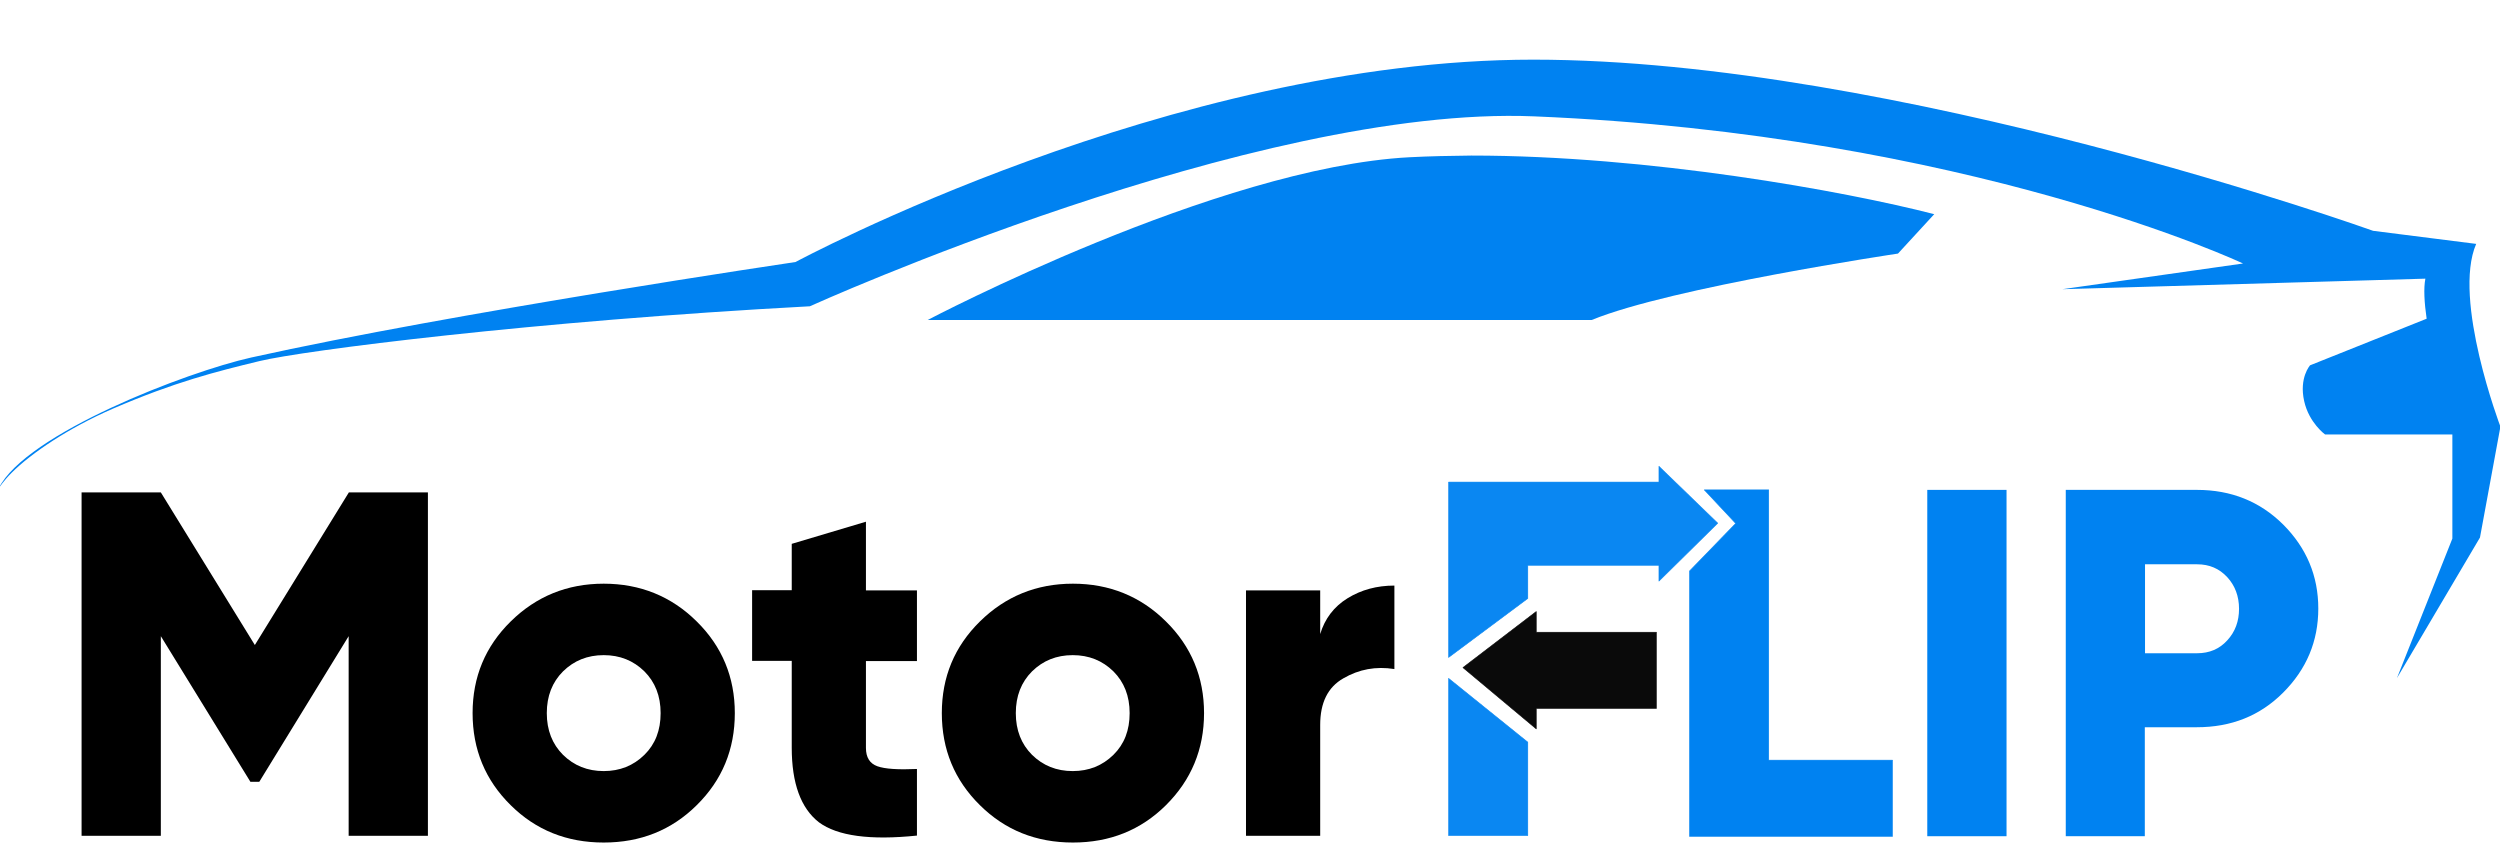 <?xml version="1.0" encoding="UTF-8"?>
<!-- Generator: Adobe Illustrator 28.1.0, SVG Export Plug-In . SVG Version: 6.00 Build 0)  -->
<svg xmlns="http://www.w3.org/2000/svg" xmlns:xlink="http://www.w3.org/1999/xlink" version="1.1" id="Layer_1" x="0px" y="0px" viewBox="0 0 1186 405" style="enable-background:new 0 0 1186 405;" xml:space="preserve">
<g>
	<g>
		<path d="M165.5,233.6H203v162.9h-37.6v-94.7L123,370.9h-4.2l-42.5-69.1v94.7H38.7V233.6h37.6l44.6,72.4L165.5,233.6z"></path>
		<path d="M330.5,382c-11.9,11.8-26.6,17.7-44.1,17.7c-17.5,0-32.2-5.9-44.1-17.7c-12.1-11.9-18.1-26.5-18.1-43.7    c0-17.1,6-31.6,18.1-43.5c12.1-11.9,26.8-17.9,44.1-17.9s32.1,6,44.1,17.9c12.1,11.9,18.1,26.5,18.1,43.5    C348.6,355.5,342.6,370.1,330.5,382z M259.4,338.3c0,8.1,2.6,14.7,7.7,19.8c5.2,5.1,11.6,7.7,19.3,7.7c7.7,0,14.1-2.6,19.3-7.7    c5.2-5.1,7.7-11.7,7.7-19.8c0-8.1-2.6-14.7-7.7-19.8c-5.2-5.1-11.6-7.7-19.3-7.7c-7.7,0-14.1,2.6-19.3,7.7    C262,323.6,259.4,330.2,259.4,338.3z"></path>
		<path d="M435,280.1v33.5h-24.2v41.2c0,4.5,1.8,7.4,5.4,8.7c3.6,1.3,9.9,1.7,18.8,1.3v31.6c-22.2,2.3-37.7,0.2-46.5-6.3    c-8.6-6.7-12.9-18.5-12.9-35.4v-41.2h-18.8v-33.5h18.8V258l35.2-10.5v32.6H435z"></path>
		<path d="M553.1,382c-11.9,11.8-26.6,17.7-44.1,17.7c-17.5,0-32.2-5.9-44.1-17.7c-12.1-11.9-18.1-26.5-18.1-43.7    c0-17.1,6-31.6,18.1-43.5c12.1-11.9,26.8-17.9,44.1-17.9s32.1,6,44.1,17.9c12.1,11.9,18.1,26.5,18.1,43.5    C571.2,355.5,565.1,370.1,553.1,382z M481.9,338.3c0,8.1,2.6,14.7,7.7,19.8c5.2,5.1,11.6,7.7,19.3,7.7c7.7,0,14.1-2.6,19.3-7.7    c5.2-5.1,7.7-11.7,7.7-19.8c0-8.1-2.6-14.7-7.7-19.8c-5.2-5.1-11.6-7.7-19.3-7.7c-7.7,0-14.1,2.6-19.3,7.7    C484.5,323.6,481.9,330.2,481.9,338.3z"></path>
		<path d="M626.3,280.1v20.7c2.2-7.3,6.5-13,13-17c6.5-4,13.9-6,22.2-6v39.6c-8.8-1.4-16.8,0.1-24.2,4.4c-7.4,4.2-11,11.6-11,22.1    v52.6h-35.2V280.1H626.3z"></path>
	</g>
	<g>
		<g>
			
				<path style="fill:#0082F1;stroke:#0082F1;stroke-width:0.25;stroke-linecap:round;stroke-linejoin:round;stroke-miterlimit:10;" d="     M839.1,232.4v128.2h58.7v36.2h-96.3V270.9l21.9-22.6l-14.9-15.9H839.1z"></path>
			<path style="fill:#0082F1;" d="M914.3,396.8V232.4h37.6v164.3H914.3z"></path>
			<path style="fill:#0082F1;" d="M980,232.4h62.2c16.3,0,29.9,5.5,40.9,16.4c11.1,11.1,16.7,24.4,16.7,39.9     c0,15.5-5.6,28.8-16.7,39.9c-11,11-24.6,16.4-40.9,16.4h-24.7v51.7H980V232.4z M1017.6,309.9h24.7c5.8,0,10.6-2,14.3-6.1     c3.8-4.1,5.6-9.1,5.6-15c0-5.9-1.9-11-5.6-15c-3.8-4.1-8.5-6.1-14.3-6.1h-24.7V309.9z"></path>
		</g>
		<g>
			
				<path style="opacity:0.96;fill:#0082F1;stroke:#0082F1;stroke-width:0.25;stroke-linecap:round;stroke-linejoin:round;stroke-miterlimit:10;" d="     M724.8,352.1v44.3h-37.6v-74.6L724.8,352.1z M687.2,311.9v-83.2H787v-7.5l27.9,27L787,275.7v-7.5h-62.2v15.7L687.2,311.9z"></path>
		</g>
		
			<polygon style="opacity:0.96;stroke:#000000;stroke-width:0.25;stroke-linecap:round;stroke-linejoin:round;stroke-miterlimit:10;" points="    728.8,299.9 785.8,299.9 785.8,336.1 728.8,336.1 728.8,345.8 694,316.7 728.8,290.1   "></polygon>
	</g>
</g>
<g>
	<path style="fill:#0082F1;" d="M668.6,74.6c-91,4.8-228.5,77.2-228.5,77.2h315c37.8-15.5,145.3-31.5,145.3-31.5l17.2-18.7   c-42.8-11-135.4-27.8-219.6-27.8C688.1,73.9,678.2,74.1,668.6,74.6L668.6,74.6z"></path>
	<path style="fill:#0082F1;" d="M5.5,224.3c9.4-9.4,27.1-21.3,48-30.4c29.4-12.7,49-17.6,69.6-22.6s130.1-19,261.1-26   c0,0,211.2-95.6,343.6-90.1c206.7,8.6,336.3,69.8,336.3,69.8l-85.7,12.2l172.2-5c-0.9,4.6-0.5,11.4,0.6,19l-55.3,22.1   c0,0-5.3,5.9-2.8,17c2.3,10.3,9.9,15.8,9.9,15.8h60.4v49.4l-26.3,66.2l39.4-66.7l9.7-52.6c0,0-22.9-60.4-11.5-86.7v0l-48.9-6.2   c0,0-226.5-81.2-398.4-81.2c-171.9,0-350,96-350,96s-162.2,24-258.2,45.3c-30.5,6.8-107,36.2-119.8,62   C-0.4,231.4,1.6,228.2,5.5,224.3z"></path>
</g>
<g>
</g>
<g>
</g>
<g>
</g>
<g>
</g>
<g>
</g>
<g>
</g>
<g>
</g>
<g>
</g>
<g>
</g>
<g>
</g>
<g>
</g>
<g>
</g>
<g>
</g>
<g>
</g>
<g>
</g>
</svg>
